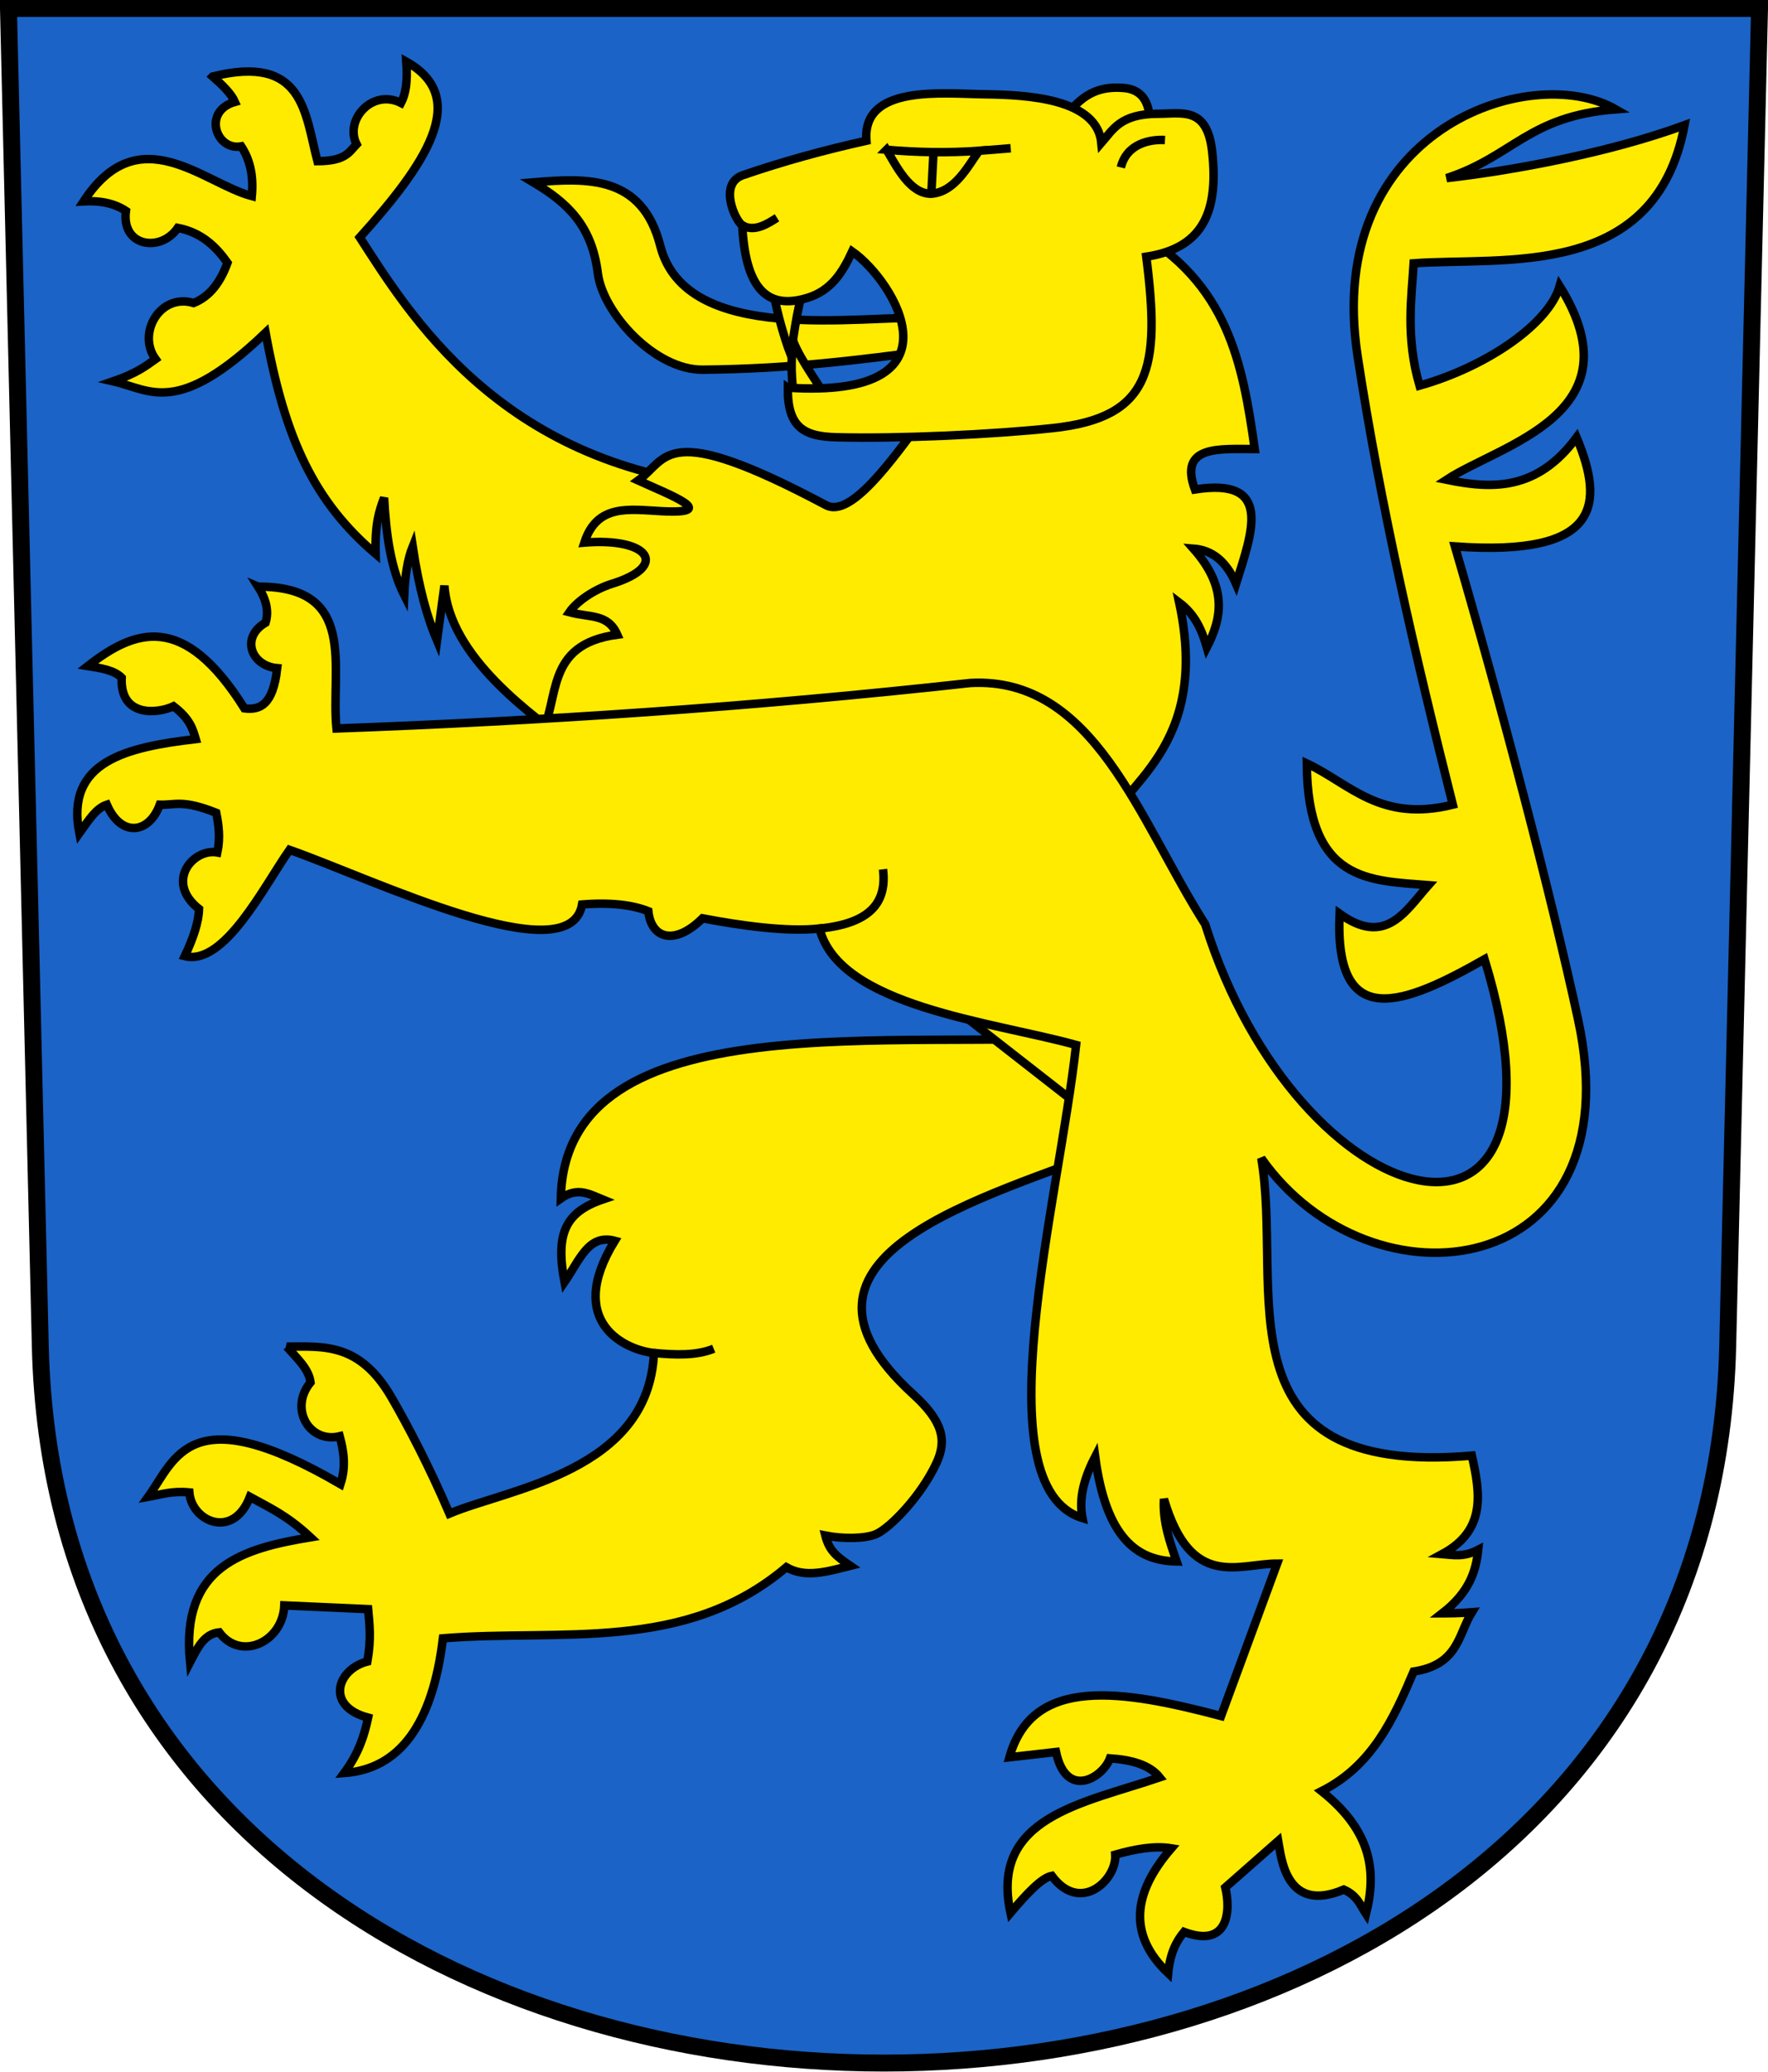 <?xml version="1.0" encoding="UTF-8" standalone="no"?>
<!-- Created with Inkscape (http://www.inkscape.org/) -->

<svg
   xmlns:dc="http://purl.org/dc/elements/1.1/"
   xmlns:cc="http://creativecommons.org/ns#"
   xmlns:rdf="http://www.w3.org/1999/02/22-rdf-syntax-ns#"
   xmlns:svg="http://www.w3.org/2000/svg"
   xmlns="http://www.w3.org/2000/svg"
   xmlns:sodipodi="http://sodipodi.sourceforge.net/DTD/sodipodi-0.dtd"
   xmlns:inkscape="http://www.inkscape.org/namespaces/inkscape"
   version="1.0"
   width="208.86"
   height="244.66"
   id="svg2780"
   inkscape:version="0.92.4 (5da689c313, 2019-01-14)"
   sodipodi:docname="Bürglen-blazon.svg">
  <sodipodi:namedview
     pagecolor="#ffffff"
     bordercolor="#666666"
     borderopacity="1"
     objecttolerance="10"
     gridtolerance="10"
     guidetolerance="10"
     inkscape:pageopacity="0"
     inkscape:pageshadow="2"
     inkscape:window-width="3236"
     inkscape:window-height="1417"
     id="namedview25"
     showgrid="false"
     inkscape:zoom="2.0000001"
     inkscape:cx="280.61242"
     inkscape:cy="146.00091"
     inkscape:window-x="-8"
     inkscape:window-y="-8"
     inkscape:window-maximized="1"
     inkscape:current-layer="svg2780"
     inkscape:measure-start="104.255,149.787"
     inkscape:measure-end="104.255,126.383"
     showguides="true"
     inkscape:object-paths="true"
     inkscape:snap-intersection-paths="true"
     inkscape:snap-global="false" />
  <defs
     id="defs2782" />
  <path
     inkscape:connector-curvature="0"
     style="fill:#1b63c6;fill-opacity:1;fill-rule:evenodd;stroke:#000000;stroke-width:2;stroke-linecap:butt;stroke-miterlimit:4;stroke-dashoffset:0;stroke-opacity:1"
     id="path4212"
     d="m 1,1 3.761,158.003 c 2.686,112.859 196.652,112.859 199.338,0 L 207.86,1 Z" />
  <g
     id="g10577">
    <path
       sodipodi:nodetypes="csccssc"
       inkscape:connector-curvature="0"
       id="path9848"
       d="m 63,21.535 c 6.445,-0.54 12.866,-0.827 15,7.5 3.027,11.812 23.368,8.201 31.875,8.5 v 3.875 c -8.224,1.065 -16.38,2.158 -26.875,2.25 -5.649,0.049 -11.789,-6.699 -12.375,-11.375 -0.708,-5.651 -3.568,-8.332 -7.625,-10.75 z"
       style="fill:#feeb00;fill-rule:evenodd;stroke:#000000;stroke-width:1px;stroke-linecap:butt;stroke-linejoin:miter;stroke-opacity:1;fill-opacity:1" />
    <path
       sodipodi:nodetypes="cccc"
       inkscape:connector-curvature="0"
       id="path9860"
       d="m 93.824,47.156 c -0.321,-2.379 -0.453,-4.525 -0.094,-6.79 0.956,2.327 2.733,4.61 4.16,7.055 z"
       style="fill:#feeb00;fill-opacity:1;fill-rule:evenodd;stroke:#000000;stroke-width:1px;stroke-linecap:butt;stroke-linejoin:miter;stroke-opacity:1" />
    <path
       sodipodi:nodetypes="cccc"
       inkscape:connector-curvature="0"
       id="path9858"
       d="m 91.173,33.235 c 0.317,2.65 1.361,6.41 2.251,8.716 0.382,-2.686 0.903,-6.751 1.991,-9.202 z"
       style="fill:#feeb00;fill-opacity:1;fill-rule:evenodd;stroke:#000000;stroke-width:1px;stroke-linecap:butt;stroke-linejoin:miter;stroke-opacity:1" />
    <path
       sodipodi:nodetypes="csccccccccsssccccccccccccccccccc"
       inkscape:connector-curvature="0"
       id="path9836"
       d="m 33.875,159.035 c 4.371,-0.017 8.614,-0.484 12.375,6 1.902,3.28 4.419,8.067 6.844,13.719 7.018,-2.971 23.562,-4.953 24.156,-18.969 -3.318,-0.344 -10.567,-3.589 -4.625,-13.25 -3.103,-0.824 -4.105,2.206 -5.938,4.875 -1.066,-5.666 0.05,-8.227 4.5,-9.75 -1.496,-0.602 -2.946,-1.539 -4.938,-0.125 0.481,-23.696 40.425,-17.336 63.729,-19.179 l 1.646,13.115 c -14.898,5.957 -41.927,12.642 -23.75,29.189 3.494,3.181 4.015,5.405 2.75,8.125 -1.816,3.903 -5.43,7.62 -7.094,8.375 -1.271,0.577 -3.961,0.595 -6.031,0.188 0.461,1.815 1.341,2.472 2.946,3.57 -2.751,0.692 -5.297,1.472 -7.55,0.169 -12.02,10.19 -26.708,7.264 -40.57,8.397 -1.222,10.137 -5.112,15.439 -11.667,15.91 1.758,-2.384 2.388,-4.486 2.828,-6.541 -5.12,-1.355 -3.641,-5.736 -0.088,-6.629 0.485,-2.747 0.245,-4.405 0.088,-6.187 l -9.899,-0.442 c -0.168,4.304 -5.121,6.634 -7.69,3.182 -1.816,0.178 -2.601,1.903 -3.447,3.536 -1.135,-11.324 6.192,-13.43 14.231,-14.761 -2.861,-2.659 -4.929,-3.534 -7.159,-4.773 -1.952,5.074 -6.868,2.941 -7.159,-0.53 -2.119,-0.197 -3.358,0.265 -4.861,0.53 3.23,-4.496 4.891,-11.873 22.716,-1.503 0.682,-2.089 0.383,-3.898 -0.088,-5.657 -3.548,0.87 -6.027,-3.232 -3.447,-6.364 -0.209,-1.649 -1.659,-2.884 -2.806,-4.219 z"
       style="fill:#feeb00;fill-opacity:1;fill-rule:evenodd;stroke:#000000;stroke-width:1px;stroke-linecap:butt;stroke-linejoin:miter;stroke-opacity:1" />
    <path
       sodipodi:nodetypes="cccc"
       inkscape:connector-curvature="0"
       id="path9856"
       d="m 111.312,117.972 21.938,17.125 c 2.305,-1.86 3.464,0.032 -1.125,-15.938 z"
       style="fill:#feeb00;fill-opacity:1;fill-rule:evenodd;stroke:#000000;stroke-width:1px;stroke-linecap:butt;stroke-linejoin:miter;stroke-opacity:1" />
    <path
       sodipodi:nodetypes="cccccccccccccccccccccccccc"
       inkscape:connector-curvature="0"
       id="path9838"
       d="m 25.125,9.035 c 1.14,1 2.183,2 2.625,3 -3.855,1.088 -2.227,5.811 0.75,5.25 0.939,1.436 1.487,3.263 1.25,5.875 -5.715,-1.509 -13.342,-9.39 -19.875,0.625 2.168,-0.126 3.774,0.309 5,1.125 -0.554,4.278 4.148,4.913 6.125,2 2.789,0.544 4.49,2.177 5.875,4.125 -0.81,2.211 -2.014,3.95 -4,4.75 -3.982,-1.195 -6.716,3.604 -4.5,6.625 -1.19,0.846 -2.262,1.685 -5,2.625 4.392,1.002 7.541,4.258 18,-5.75 2.3,12.684 5.826,20.021 13,26.125 -0.095,-3.601 0.443,-5.145 1,-6.625 0.227,4.398 0.821,8.429 2.375,11.5 0.096,-2.312 0.404,-4.271 1,-5.75 0.772,5.106 1.771,8.512 2.875,11.125 l 0.875,-6.5 c 0.563,8.403 10.248,15.288 15.5,19.125 l 17.625,-30.875 C 58.996,54.744 48.306,37.011 42.5,28.035 c 7.629,-8.497 13.226,-16.441 5.5,-20.75 0.182,2.407 -0.102,3.879 -0.625,4.875 -3.4,-1.725 -6.708,2.008 -5.25,4.875 -0.877,0.909 -1.273,1.992 -4.625,2 -1.498,-5.704 -1.6,-12.668 -12.375,-10 z"
       style="fill:#feeb00;fill-rule:evenodd;stroke:#000000;stroke-width:1px;stroke-linecap:butt;stroke-linejoin:miter;stroke-opacity:1;fill-opacity:1" />
    <path
       sodipodi:nodetypes="cscscscccccccccccc"
       inkscape:connector-curvature="0"
       id="path9846"
       d="M 109.16,49.233 C 105.339,54.404 100.492,61.212 97.581,59.663 78.376,49.447 78.928,54.196 75.395,56.746 c 3.647,1.664 9.825,3.996 2.74,3.624 -3.82,-0.2 -7.605,-0.903 -9.104,3.712 7.601,-0.628 10.1,2.74 3.27,4.861 -2.04,0.634 -4.139,2.048 -5.038,3.359 2.487,0.671 4.542,0.144 5.657,2.652 -8.71,1.169 -6.697,7.7 -9.104,12.021 l 66.38,11.402 c 2.177,-5.739 12.834,-9.879 9.104,-27.224 1.959,1.478 2.708,3.36 3.27,5.303 1.767,-3.43 2.477,-7.071 -1.591,-11.667 2.126,0.157 3.855,1.406 5.038,4.154 1.896,-6.08 4.448,-12.603 -4.861,-11.137 -1.924,-5.238 2.84,-4.779 7.071,-4.773 -1.429,-10.09 -3.122,-19.619 -14.278,-25.903 z"
       style="fill:#feeb00;fill-opacity:1;fill-rule:evenodd;stroke:#000000;stroke-width:1px;stroke-linecap:butt;stroke-linejoin:miter;stroke-opacity:1" />
    <path
       sodipodi:nodetypes="cscc"
       inkscape:connector-curvature="0"
       id="path9842"
       d="m 125.998,13.657 c 2.113,-2.916 4.324,-3.454 6.718,-3.27 3.806,0.292 3.122,4.555 3.005,6.497 -5.593,16.71 -12.525,-1.22 -9.723,-3.226 z"
       style="fill:#feeb00;fill-rule:evenodd;stroke:#000000;stroke-width:1px;stroke-linecap:butt;stroke-linejoin:miter;stroke-opacity:1;fill-opacity:1" />
    <path
       sodipodi:nodetypes="csscsscscscscc"
       inkscape:connector-curvature="0"
       id="path9840"
       d="m 93.073,45.786 c -0.072,4.729 1.958,5.758 5.719,5.855 7.363,0.189 18.427,-0.32 25.571,-1.082 11.596,-1.236 12.743,-7.02 11.049,-20.241 6.23,-0.964 8.654,-4.702 7.778,-12.463 -0.6,-5.318 -3.59,-4.412 -6.364,-4.419 -4.502,-0.012 -5.398,1.937 -6.718,3.447 -0.507,-5.236 -8.749,-5.683 -13.7,-5.745 -5.028,-0.064 -14.58,-1.19 -14.054,5.48 -4.861,1.081 -9.723,2.397 -14.584,4.066 -2.927,1.005 -0.932,5.362 -0.088,5.922 0.378,7.229 2.76,10.076 7.69,8.574 2.827,-0.862 4.152,-2.996 5.303,-5.48 4.999,3.493 13.606,17.446 -7.601,16.087 z"
       style="fill:#feeb00;fill-rule:evenodd;stroke:#000000;stroke-width:1px;stroke-linecap:butt;stroke-linejoin:miter;stroke-opacity:1;fill-opacity:1" />
    <path
       sodipodi:nodetypes="cc"
       inkscape:connector-curvature="0"
       id="path9844"
       d="m 87.681,26.606 c 1.46,0.874 3.064,-0.232 4.11,-0.884"
       style="fill:#feeb00;fill-rule:evenodd;stroke:#000000;stroke-width:1px;stroke-linecap:butt;stroke-linejoin:miter;stroke-opacity:1;fill-opacity:1" />
    <path
       sodipodi:nodetypes="cc"
       inkscape:connector-curvature="0"
       id="path9850"
       d="m 132.407,19.777 c 0.706,-2.855 3.467,-3.332 5.218,-3.242"
       style="fill:none;fill-rule:evenodd;stroke:#000000;stroke-width:1px;stroke-linecap:butt;stroke-linejoin:miter;stroke-opacity:1" />
    <path
       sodipodi:nodetypes="cccccccccscccccccccsccccccccccccccccccccccccccccccccccccccccccccccccc"
       inkscape:connector-curvature="0"
       id="path9852"
       d="m 30.5,69.285 c 11.909,-0.055 8.526,9.659 9.25,16.75 24.046,-0.879 48.832,-2.499 74.875,-5.375 14.644,-0.798 19.94,16.25 27.75,28.5 11.002,35.099 45.204,44.123 33,4.125 -9.338,5.3 -17.76,8.809 -17.125,-5.375 5.453,3.92 7.759,-0.289 10.5,-3.375 -6.944,-0.559 -14.291,-0.324 -14.375,-14.375 5.143,2.422 8.647,6.995 17.25,4.875 -4.428,-17.605 -8.541,-35.269 -11.25,-53 -4.076,-26.677 20.407,-34.913 30.5,-29.125 -10.333,0.793 -12.096,5.549 -19.984,8.126 7.877,-0.9 19.297,-3.015 28.109,-6.251 -3.442,18.332 -21.278,15.535 -32,16.312 -0.223,3.809 -0.986,8.684 0.695,14.447 8.057,-2.282 15.297,-7.347 16.555,-11.76 9.397,15.087 -6.933,18.661 -13.375,22.875 5.385,1.106 10.687,1.331 15.375,-5 3.279,7.869 2.884,14.109 -14.375,12.875 5.444,18.667 11.388,41.217 14.562,55.937 6.691,31.022 -24.491,34.758 -37.438,16.312 2.638,15.352 -5.626,37.73 24.875,35.125 0.994,4.444 1.713,8.815 -3.5,11.625 1.296,0.105 2.504,0.407 4.25,-0.5 -0.265,2.5 -1.017,5 -4.25,7.5 1.016,-0.004 2.024,-0.006 3.5,-0.125 -1.64,2.659 -1.561,6.178 -6.875,7 -2.377,5.616 -4.905,11.122 -10.875,14.125 6.074,4.833 6.454,9.667 5.25,14.5 -0.675,-1.025 -1.017,-2.161 -2.625,-2.875 -6.862,2.897 -7.393,-3.798 -7.75,-5.75 l -6.25,5.5 c 0.653,2.685 0.42,7.238 -4.875,5.25 -0.895,1.085 -1.642,2.466 -1.875,4.875 -4.803,-4.565 -4.149,-9.519 0.375,-14.75 -2.015,-0.329 -4.278,0.085 -6.625,0.75 0.194,2.971 -4.114,7.063 -7.5,2.5 -1.219,0.241 -2.997,2.157 -4.875,4.375 -2.464,-11.356 8.611,-12.933 17.625,-16 -1.205,-1.504 -3.342,-2.075 -5.875,-2.25 -0.836,2.276 -5.15,4.947 -6.375,-0.75 l -5.5,0.625 c 2.708,-9.751 13.434,-7.919 25,-4.875 l 6.625,-18 c -4.555,4.9e-4 -10.206,3.168 -13.375,-7.625 -0.151,2.675 0.675,5.025 1.5,7.375 -4.606,-0.072 -8.335,-2.687 -9.625,-12.375 -1.642,3.178 -1.849,5.399 -1.5,7.25 -11.991,-3.727 -2.761,-37.492 -0.75,-55.875 -10.012,-2.779 -27.975,-4.546 -30.313,-13.75 -3.834,0.421 -9.231,-0.336 -13.816,-1.206 -3.288,3.252 -6.055,2.42 -6.408,-0.84 -1.803,-0.72 -4.353,-1.074 -7.822,-0.795 -1.461,8.296 -24.54,-2.927 -34.56,-6.452 -3.08,4.415 -7.714,13.717 -12.374,12.551 1.034,-2.172 1.645,-4.063 1.679,-5.568 -4.098,-3.233 -0.663,-7.196 2.166,-6.673 0.37,-1.769 0.154,-3.244 -0.133,-4.685 -3.996,-1.585 -4.809,-0.897 -6.669,-0.956 -1.223,3.387 -4.542,3.942 -6.25,0 -1.316,0.426 -2.252,1.995 -3.25,3.375 -1.676,-8.507 5.585,-10.163 13.75,-11.125 -0.357,-1.188 -0.648,-2.363 -2.625,-3.875 -1.849,0.87 -6.325,1.359 -6.125,-3.375 -0.896,-0.896 -2.454,-1.129 -4,-1.375 5.543,-4.321 11.311,-6.477 18.5,5 1.808,0.222 3.387,-0.353 3.875,-4.75 -3.03,-0.251 -4.395,-3.599 -1.375,-5.375 0.435,-1.417 0.022,-2.833 -0.875,-4.25 z"
       style="fill:#feeb00;fill-opacity:1;fill-rule:evenodd;stroke:#000000;stroke-width:1px;stroke-linecap:butt;stroke-linejoin:miter;stroke-opacity:1" />
    <path
       sodipodi:nodetypes="cc"
       inkscape:connector-curvature="0"
       id="path9854"
       d="m 96.812,109.66 c 6.369,-0.635 7.937,-3.377 7.5,-7"
       style="fill:#feeb00;fill-rule:evenodd;stroke:#000000;stroke-width:1px;stroke-linecap:butt;stroke-linejoin:miter;stroke-opacity:1;fill-opacity:1" />
    <path
       sodipodi:nodetypes="cccc"
       inkscape:connector-curvature="0"
       id="path10296"
       d="m 104.732,17.685 c 1.162,1.938 2.747,5.224 5.287,5.199 2.812,-0.218 4.361,-3.31 5.634,-5.076 -3.713,0.268 -7.364,0.192 -10.922,-0.122 z"
       style="fill:#feeb00;fill-opacity:1;fill-rule:evenodd;stroke:#000000;stroke-width:1px;stroke-linecap:butt;stroke-linejoin:miter;stroke-opacity:1" />
    <path
       inkscape:connector-curvature="0"
       id="path10298"
       d="m 110.02,22.883 0.26,-4.917"
       style="fill:#feeb00;fill-opacity:1;fill-rule:evenodd;stroke:#000000;stroke-width:1px;stroke-linecap:butt;stroke-linejoin:miter;stroke-opacity:1" />
    <path
       sodipodi:nodetypes="cc"
       inkscape:connector-curvature="0"
       id="path10300"
       d="m 115.654,17.807 3.747,-0.3"
       style="fill:#feeb00;fill-opacity:1;fill-rule:evenodd;stroke:#000000;stroke-width:1px;stroke-linecap:butt;stroke-linejoin:miter;stroke-opacity:1" />
    <path
       sodipodi:nodetypes="cc"
       inkscape:connector-curvature="0"
       id="path10558"
       d="m 77.25,159.785 c 2.532,0.233 5.014,0.332 7.064,-0.507"
       style="fill:none;fill-rule:evenodd;stroke:#000000;stroke-width:1px;stroke-linecap:butt;stroke-linejoin:miter;stroke-opacity:1" />
  </g>
</svg>
